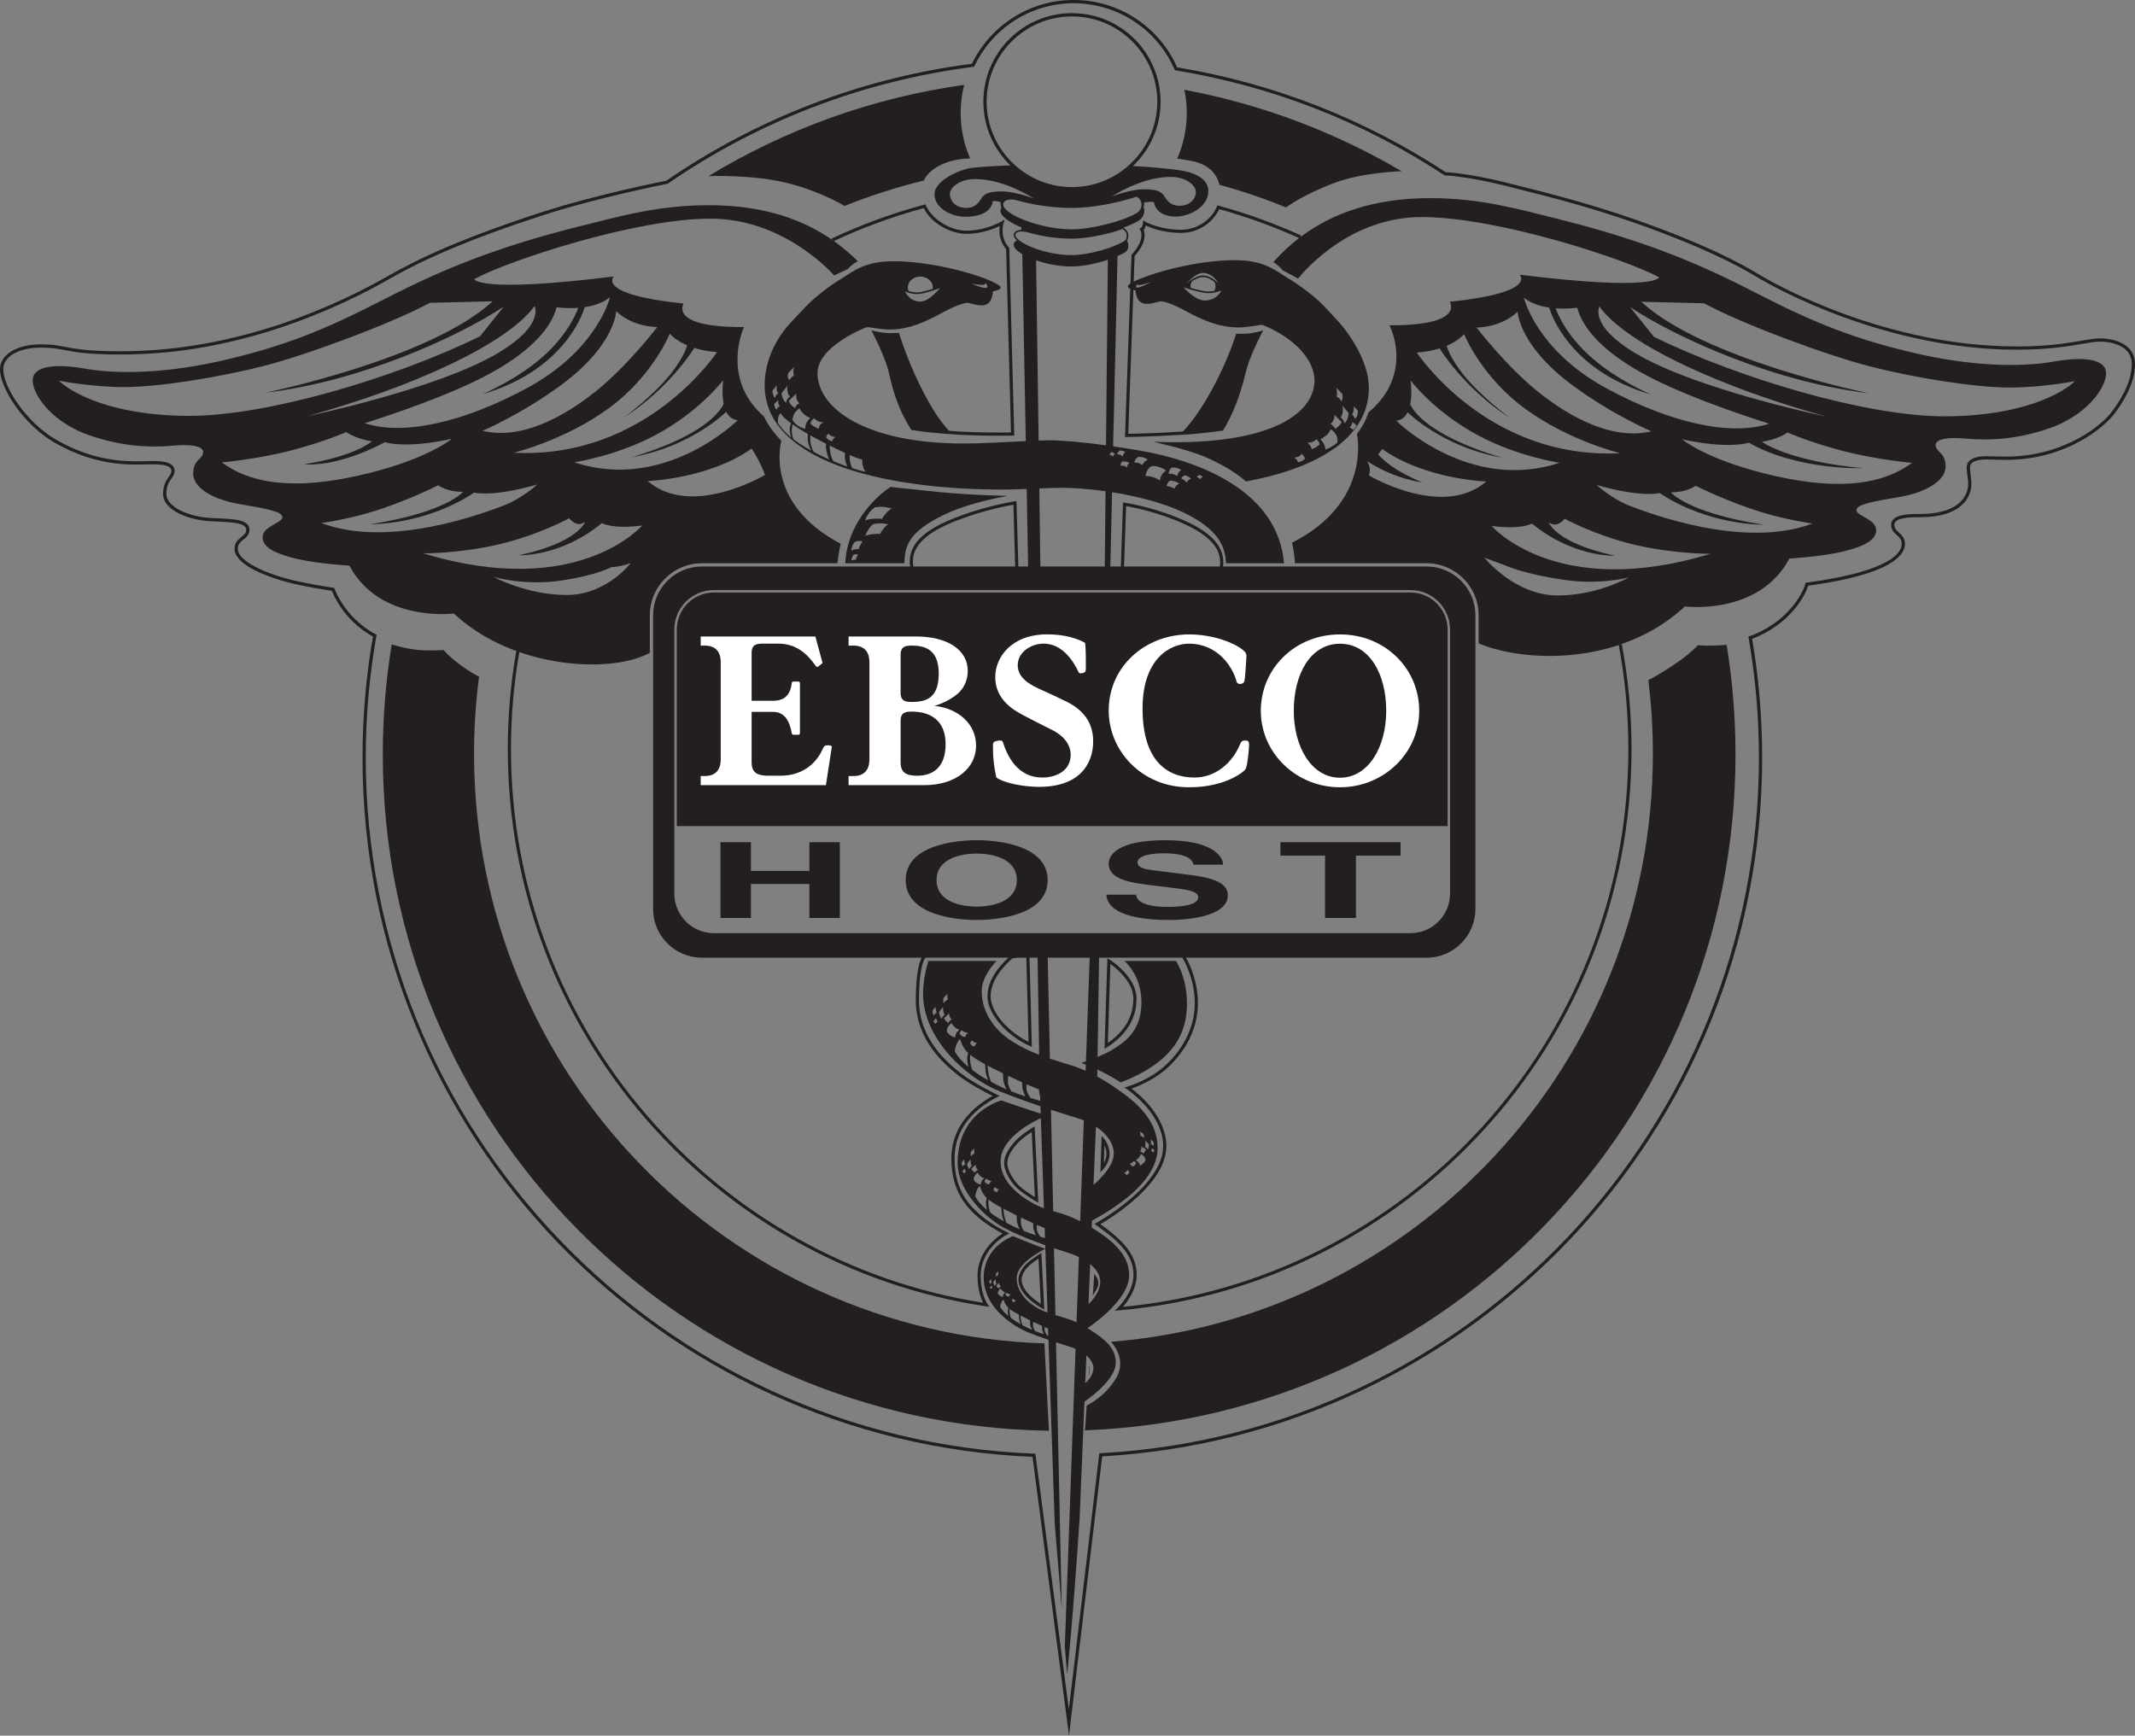 <?xml version="1.0" encoding="UTF-8"?>
<svg xmlns="http://www.w3.org/2000/svg" xmlns:xlink="http://www.w3.org/1999/xlink" width="504pt" height="409.77pt" viewBox="0 0 504 409.77" version="1.1">
<rect x="0" y="0" width="504" height="409.77" fill="#808080" stroke="none"/>
<defs>
<clipPath id="clip1">
  <path d="M 0 0 L 504 0 L 504 409.77 L 0 409.77 Z M 0 0 "/>
</clipPath>
</defs>
<g id="surface1">
<path style=" stroke:none;fill-rule:nonzero;fill:rgb(13.699%,12.199%,12.5%);fill-opacity:1;" d="M 280.723 206.535 L 272.223 205.465 C 270.766 205.289 268.531 204.992 268.531 203.594 C 268.531 201.977 271.832 201.453 274.602 201.453 C 280.965 201.453 281.551 203.348 281.742 204.145 L 288.738 204.145 C 288.691 201.949 285.824 198.363 275.137 198.363 C 263.82 198.363 261.73 201.875 261.73 203.867 C 261.73 207.805 267.172 208.453 272.805 209.125 L 276.547 209.574 C 280.238 210.023 282.859 210.398 282.859 211.789 C 282.859 213.684 279.023 214.109 275.574 214.109 C 269.211 214.109 268.238 212.215 268.191 211.219 L 261.195 211.219 C 261.195 213.438 263.383 217.199 276.109 217.199 C 279.168 217.199 289.855 216.723 289.855 211.344 C 289.855 208.129 285.484 207.133 280.723 206.535 "/>
<path style=" stroke:none;fill-rule:nonzero;fill:rgb(13.699%,12.199%,12.5%);fill-opacity:1;" d="M 302.258 202 L 312.801 202 L 312.801 216.723 L 320.086 216.723 L 320.086 202 L 330.629 202 L 330.629 198.836 L 302.258 198.836 L 302.258 202 "/>
<path style=" stroke:none;fill-rule:nonzero;fill:rgb(13.699%,12.199%,12.5%);fill-opacity:1;" d="M 191.066 205.613 L 177.27 205.613 L 177.27 198.836 L 170.082 198.836 L 170.082 216.723 L 177.27 216.723 L 177.27 208.703 L 191.066 208.703 L 191.066 216.723 L 198.258 216.723 L 198.258 198.836 L 191.066 198.836 L 191.066 205.613 "/>
<path style=" stroke:none;fill-rule:nonzero;fill:rgb(13.699%,12.199%,12.5%);fill-opacity:1;" d="M 230.562 214.035 C 226.629 214.035 221.09 212.789 221.09 207.781 C 221.09 202.773 226.629 201.527 230.562 201.527 C 234.496 201.527 240.035 202.773 240.035 207.781 C 240.035 212.789 234.496 214.035 230.562 214.035 Z M 230.562 198.363 C 225.949 198.363 213.805 199.387 213.805 207.781 C 213.805 216.176 225.949 217.199 230.562 217.199 C 235.176 217.199 247.32 216.176 247.32 207.781 C 247.32 199.387 235.176 198.363 230.562 198.363 "/>
<path style=" stroke:none;fill-rule:nonzero;fill:rgb(13.699%,12.199%,12.5%);fill-opacity:1;" d="M 459.02 98.289 C 440.77 98.289 410.93 89.496 390.445 79.539 L 384.816 72.512 C 395.695 79.684 418.609 90.164 441.078 92.828 C 441.078 92.828 402.27 84.922 387.438 71.246 L 402.27 71.602 C 411.062 76.398 430.91 83.77 441.168 86.434 C 451.426 89.098 466.035 91.496 474.383 91.496 C 482.199 91.496 489.836 89.984 489.836 89.984 C 486.906 92.828 477.27 98.289 459.02 98.289 Z M 416.746 111.832 C 402.445 108.281 397.074 103.707 397.074 103.707 C 408.266 106.148 412.836 104.508 412.836 104.508 C 424.426 111.102 439.703 110.523 439.703 110.523 C 421.984 108.879 415.902 104.285 415.902 104.285 C 419.676 103.797 421.984 102.117 421.984 102.117 C 421.984 102.117 427.535 104.551 435.352 106.547 C 443.168 108.547 451.359 109.277 451.359 109.277 C 443.102 115.406 431.043 115.387 416.746 111.832 Z M 384.863 119.469 C 380.512 117.828 376.914 114.496 376.914 114.496 C 387.57 117.562 391.789 116.406 391.789 116.406 C 403.469 124.133 416.258 123.867 416.258 123.867 C 398.34 121.07 394.441 116.238 394.441 116.238 C 398.473 116.207 400.27 114.676 400.27 114.676 C 400.27 114.676 407.93 118.57 416.324 121.07 C 422.32 122.855 427.848 123.602 427.848 123.602 C 411.66 129.727 389.215 121.113 384.863 119.469 Z M 352.137 124.176 C 359.285 125.109 361.637 123.602 361.637 123.602 C 371.43 131.66 381.223 131.191 381.223 131.191 C 367.168 128.195 365.602 123.301 365.602 123.301 C 367.602 124.867 369.363 122.469 369.363 122.469 C 369.363 122.469 376.559 126.398 385.816 128.598 C 395.074 130.793 403.777 130.75 403.777 130.75 C 367.277 141.852 352.137 124.176 352.137 124.176 Z M 367.719 140.586 C 357.551 140.586 350.402 131.66 350.402 131.66 C 353.156 132.637 356.645 133.992 356.645 133.992 C 356.645 133.992 360.637 135.633 369.23 136.898 C 377.824 138.164 384.484 136.32 384.484 136.32 C 384.484 136.32 377.113 140.586 367.719 140.586 Z M 323.141 112.23 C 323.477 111.312 323.559 110.145 322.672 108.812 C 322.672 108.812 328.246 112.789 335.793 113.898 C 335.793 113.898 328.668 111.188 325.348 107.281 L 326.293 106.016 C 336.504 113.211 350.848 113.676 350.848 113.676 C 340.523 122.602 323.141 112.23 323.141 112.23 Z M 332.293 97.332 C 332.293 97.332 340.5 105.57 354.668 108.059 C 354.668 108.059 345.484 105.582 338.957 101.387 C 333.867 98.113 332.906 95.461 332.906 95.461 C 333.441 92.832 332.996 89.828 332.996 89.828 C 332.996 89.828 338.547 97.27 349.07 102.863 C 358.402 107.824 368.164 109.258 368.164 109.258 C 346.672 116.363 329.602 99.32 329.602 99.32 C 330.914 99.191 331.758 98.402 332.293 97.332 Z M 339.848 82.258 C 339.848 82.258 345.477 91.629 356.574 98.777 C 356.574 98.777 348.617 92.961 344.496 87.188 C 341.844 83.469 341.523 81.641 341.523 81.641 C 344.473 80.383 345.617 78.871 345.617 78.871 C 345.617 78.871 349.648 88.965 360.105 96.559 C 370.562 104.152 382.465 106.992 382.465 106.992 C 351.113 108.59 334.461 83.234 334.461 83.234 C 336.605 83.082 338.387 82.715 339.848 82.258 Z M 358.262 73.555 C 358.262 73.555 358.484 81.504 371.031 90.828 C 380.504 97.871 389.812 101.82 389.812 101.82 C 380.754 104.02 370.762 98.621 363.172 92.562 C 355.578 86.5 348.582 77.34 348.582 77.34 C 355.176 77.074 358.262 73.555 358.262 73.555 Z M 365.715 72.625 C 365.715 72.625 369.496 87.23 389.812 93.16 C 389.812 93.16 380.988 89.473 374.695 83.504 C 368.867 77.973 367.25 72.793 367.25 72.793 C 370.055 73 372.328 72.645 372.328 72.645 C 373.648 77.598 378.559 83.414 389.57 89.098 C 400.582 94.781 417.633 100.02 417.633 100.02 C 408.574 103.039 394.211 99.844 379.133 91.629 C 362.637 82.641 359.738 70.281 359.738 70.281 C 361.43 71.645 363.629 72.316 365.715 72.625 Z M 377.559 72.379 C 384.219 81.504 406.797 91.629 431.176 98.355 C 431.176 98.355 400.336 91.961 386.016 83.367 C 375.094 76.816 377.559 72.379 377.559 72.379 Z M 168.52 220.305 C 163.363 220.305 159.188 216.125 159.188 210.973 L 159.188 148.641 C 159.188 143.488 163.363 139.309 168.52 139.309 L 332.973 139.309 C 338.129 139.309 342.305 143.488 342.305 148.641 L 342.305 210.973 C 342.305 216.125 338.129 220.305 332.973 220.305 Z M 262.926 272.391 C 262.926 275.789 258.137 279.75 258.137 279.75 L 258.711 265.988 C 261.426 267.758 262.926 270.066 262.926 272.391 Z M 266.129 276.254 C 266.129 276.254 266.348 276.34 266.457 276.457 C 266.531 276.535 266.582 276.711 266.582 276.711 C 266.508 277.234 265.887 277.449 265.887 277.449 C 265.773 277.039 265.336 276.895 265.336 276.895 C 266.008 276.668 266.129 276.254 266.129 276.254 Z M 267.316 274.445 C 267.539 274.289 267.637 274.102 267.637 274.102 C 268.055 274.223 268.188 274.602 268.188 274.602 C 267.902 275.426 267.211 275.395 267.211 275.395 C 267.129 274.938 266.621 274.82 266.621 274.82 C 266.621 274.82 267.094 274.605 267.316 274.445 Z M 269.324 272.449 C 269.324 272.449 269.902 272.805 270.148 273.125 C 270.391 273.449 270.43 273.871 270.43 273.871 C 269.992 274.879 269.109 275.172 269.109 275.172 C 268.957 274.27 268.09 273.914 268.09 273.914 C 269 273.488 269.324 272.449 269.324 272.449 Z M 269.883 267.66 C 270.148 268.047 270.086 268.668 270.086 268.668 C 269.781 268.27 269.168 268.121 269.168 268.121 C 269.32 267.711 269.062 267.055 269.062 267.055 Z M 270.312 269.285 L 271.145 270.027 C 271.395 270.527 270.961 271.375 270.961 271.375 C 270.676 270.859 270.277 270.781 270.277 270.781 C 270.523 270.34 270.312 269.285 270.312 269.285 Z M 271.668 269.035 L 272.309 269.586 C 272.5 269.957 272.266 270.574 272.266 270.574 C 272.047 270.191 271.637 270.152 271.637 270.152 C 271.766 269.789 271.668 269.035 271.668 269.035 Z M 272.188 272.094 C 272.043 271.793 271.742 271.777 271.742 271.777 C 271.922 271.547 271.934 271.066 271.934 271.066 L 272.465 271.48 C 272.586 271.766 272.188 272.094 272.188 272.094 Z M 269.43 270.641 L 270.484 271.352 C 270.41 271.902 269.848 272.355 269.848 272.355 C 269.66 271.906 269.113 271.871 269.113 271.871 C 269.578 271.371 269.43 270.641 269.43 270.641 Z M 259.727 302.598 C 259.727 305.426 256.969 307.895 256.965 307.895 L 257.359 298.441 C 259.164 299.922 259.727 301.453 259.727 302.598 Z M 256.355 250.57 C 255.672 250.805 255.23 250.945 255.23 250.945 C 255.602 251.074 255.965 251.207 256.324 251.348 L 256.273 252.801 C 255.094 252.277 253.859 251.809 252.566 251.41 C 250.852 250.883 249.305 250.414 247.844 249.93 L 247.328 226.102 L 257.234 226.102 Z M 258.113 322.914 C 258.113 325.043 256.191 326.543 256.191 326.543 L 256.141 327.738 L 256.461 320.004 C 257.586 321 258.113 322.082 258.113 322.914 Z M 254.992 288.32 C 252.23 286.93 250.23 286.383 248.617 285.945 L 248.102 262.004 C 250.215 262.695 252.27 263.34 254.199 263.934 C 254.773 264.109 255.324 264.305 255.852 264.516 Z M 254.133 312.164 C 252.551 311.457 251.148 311.086 249.148 310.477 L 248.809 294.68 C 249.723 294.984 250.672 295.289 251.668 295.605 C 252.824 295.969 253.824 296.363 254.688 296.781 Z M 247.16 315.234 C 247.16 315.234 246.762 314.699 246.633 314.23 C 246.527 313.859 246.617 313.305 246.617 313.305 C 246.918 313.438 247.184 313.547 247.41 313.645 L 247.469 315.328 C 247.371 315.297 247.27 315.266 247.16 315.234 Z M 244.344 314.25 C 244.344 314.25 243.945 313.629 243.883 313.129 C 243.824 312.629 243.926 312.082 243.926 312.082 C 244.699 312.449 245.387 312.762 245.973 313.023 C 245.973 313.023 245.949 313.547 246.012 313.902 C 246.074 314.258 246.398 314.988 246.398 314.988 C 245.758 314.777 245.051 314.527 244.344 314.25 Z M 242.609 313.496 C 242.195 313.293 241.777 313.082 241.371 312.863 C 241.371 312.863 241.094 312.156 241.008 311.629 C 240.918 311.105 240.914 310.59 240.914 310.59 C 241.523 310.91 242.262 311.281 243.168 311.719 C 243.168 311.719 243.133 312.34 243.223 312.84 C 243.309 313.34 243.656 313.969 243.656 313.969 C 243.301 313.816 242.949 313.66 242.609 313.496 Z M 238.641 311.168 C 238.641 311.168 238.41 310.609 238.352 310.02 C 238.297 309.426 238.371 309.039 238.371 309.039 C 238.809 309.387 239.434 309.797 240.543 310.391 C 240.543 310.391 240.547 310.898 240.605 311.426 C 240.664 311.949 240.949 312.637 240.949 312.637 C 240.094 312.16 239.367 311.711 238.641 311.168 Z M 237.363 305.652 C 237.363 305.652 237.414 305.348 237.711 305.199 C 237.711 305.199 237.812 305.328 238 305.418 C 238.188 305.504 238.574 305.605 238.574 305.605 C 238.574 305.605 238.207 305.762 238.207 306.113 C 238.207 306.113 237.691 306.23 237.363 305.652 Z M 236.094 308.512 C 236.094 308.512 236.164 308.023 236.34 307.594 C 236.516 307.164 236.898 306.797 236.898 306.797 C 236.898 306.797 237.188 307.992 238.07 308.785 C 238.07 308.785 237.914 309.234 237.91 309.57 C 237.898 310.062 238.074 310.73 238.074 310.73 C 237.227 310.039 236.531 309.293 236.094 308.512 Z M 235.574 305.406 C 235.574 305.406 235.547 305.082 235.684 304.809 C 235.824 304.535 236.211 304.191 236.211 304.191 C 236.211 304.191 236.598 304.926 237.344 305.121 C 237.344 305.121 236.738 305.504 236.746 306.203 C 236.746 306.203 236.043 306.105 235.574 305.406 Z M 235.188 303.523 L 235.883 302.848 C 235.883 302.848 235.875 303.414 236.289 303.73 C 236.289 303.73 235.883 303.828 235.805 304.191 C 235.805 304.191 235.316 303.926 235.188 303.523 Z M 234.832 303.605 C 234.832 303.605 234.391 303.027 234.508 302.617 L 235.031 301.949 C 235.031 301.949 235.02 302.766 235.266 303.066 C 235.266 303.066 234.973 303.18 234.832 303.605 Z M 234.008 304.309 C 234.008 304.309 233.664 304.117 233.715 303.887 L 234.059 303.504 C 234.059 303.504 234.133 303.863 234.297 304.012 C 234.297 304.012 234.074 304.066 234.008 304.309 Z M 233.57 302.445 L 233.977 301.941 C 233.977 301.941 234.008 302.523 234.156 302.777 C 234.156 302.777 233.852 302.863 233.738 303.18 C 233.738 303.18 233.477 302.746 233.57 302.445 Z M 235.133 300.672 L 235.664 300.109 C 235.664 300.109 235.562 300.637 235.734 300.922 C 235.734 300.922 235.289 301.117 235.117 301.457 C 235.117 301.457 234.988 300.996 235.133 300.672 Z M 238.922 306.812 C 238.988 306.707 239.141 306.613 239.141 306.613 C 239.141 306.613 239.289 306.91 239.828 306.988 C 239.828 306.988 239.52 307.152 239.488 307.477 C 239.488 307.477 238.992 307.398 238.863 307.016 C 238.863 307.016 238.879 306.879 238.922 306.812 Z M 245.578 291.969 C 245.578 291.969 245.016 291.199 244.824 290.523 C 244.672 289.988 244.781 289.176 244.781 289.176 C 245.566 289.52 246.176 289.773 246.602 289.945 L 246.68 292.297 C 246.355 292.203 245.984 292.094 245.578 291.969 Z M 241.688 290.613 C 241.688 290.613 241.125 289.719 241.027 288.996 C 240.934 288.27 241.059 287.469 241.059 287.469 C 242.129 287.98 243.078 288.418 243.891 288.781 C 243.891 288.781 243.871 289.547 243.965 290.062 C 244.062 290.578 244.527 291.633 244.527 291.633 C 243.641 291.344 242.668 291 241.688 290.613 Z M 239.293 289.566 C 238.715 289.285 238.141 288.988 237.574 288.684 C 237.574 288.684 237.176 287.656 237.043 286.895 C 236.91 286.129 236.891 285.383 236.891 285.383 C 237.734 285.832 238.758 286.348 240.008 286.961 C 240.008 286.961 239.98 287.867 240.113 288.594 C 240.246 289.32 240.738 290.227 240.738 290.227 C 240.246 290.016 239.762 289.797 239.293 289.566 Z M 233.785 286.285 C 233.785 286.285 233.457 285.48 233.359 284.621 C 233.266 283.762 233.359 283.195 233.359 283.195 C 233.969 283.691 234.84 284.266 236.371 285.102 C 236.371 285.102 236.395 285.844 236.488 286.605 C 236.586 287.371 236.988 288.359 236.988 288.359 C 235.801 287.688 234.797 287.059 233.785 286.285 Z M 230.223 282.492 C 230.223 282.492 230.309 281.773 230.539 281.145 C 230.766 280.516 231.281 279.969 231.281 279.969 C 231.281 279.969 231.711 281.703 232.941 282.836 C 232.941 282.836 232.742 283.492 232.742 283.98 C 232.742 284.695 233 285.668 233 285.668 C 231.812 284.68 230.844 283.617 230.223 282.492 Z M 230.027 277.73 C 230.223 277.344 230.77 276.859 230.77 276.859 C 230.77 276.859 231.32 277.895 232.371 278.172 C 232.371 278.172 231.516 278.711 231.527 279.691 C 231.527 279.691 230.531 279.551 229.875 278.57 C 229.875 278.57 229.832 278.117 230.027 277.73 Z M 229.324 275.922 L 230.309 274.969 C 230.309 274.969 230.293 275.77 230.883 276.211 C 230.883 276.211 230.309 276.348 230.195 276.859 C 230.195 276.859 229.508 276.488 229.324 275.922 Z M 228.82 276.035 C 228.82 276.035 228.199 275.223 228.363 274.648 L 229.105 273.707 C 229.105 273.707 229.09 274.859 229.434 275.281 C 229.434 275.281 229.023 275.438 228.82 276.035 Z M 227.656 277.023 C 227.656 277.023 227.172 276.758 227.242 276.434 L 227.727 275.895 C 227.727 275.895 227.832 276.398 228.066 276.609 C 228.066 276.609 227.754 276.684 227.656 277.023 Z M 227.039 274.402 L 227.613 273.699 C 227.613 273.699 227.66 274.516 227.867 274.871 C 227.867 274.871 227.438 274.992 227.277 275.438 C 227.277 275.438 226.91 274.832 227.039 274.402 Z M 229.246 271.91 L 230 271.117 C 230 271.117 229.855 271.859 230.098 272.262 C 230.098 272.262 229.473 272.535 229.227 273.012 C 229.227 273.012 229.039 272.367 229.246 271.91 Z M 232.891 278.281 C 232.891 278.281 233.031 278.461 233.297 278.586 C 233.562 278.711 234.109 278.848 234.109 278.848 C 234.109 278.848 233.594 279.07 233.594 279.566 C 233.594 279.566 232.863 279.73 232.398 278.914 C 232.398 278.914 232.469 278.488 232.891 278.281 Z M 234.602 280.547 C 234.695 280.402 234.91 280.27 234.91 280.27 C 234.91 280.27 235.121 280.684 235.879 280.793 C 235.879 280.793 235.441 281.027 235.402 281.484 C 235.402 281.484 234.699 281.371 234.52 280.836 C 234.52 280.836 234.539 280.641 234.602 280.547 Z M 245.711 263.973 L 246.438 285.277 C 243.438 284.121 236.215 280.332 236.215 274.191 C 236.215 269.02 242.773 265.355 245.711 263.973 Z M 243.266 259.23 C 243.266 259.23 242.609 258.336 242.387 257.547 C 242.211 256.926 242.336 255.984 242.336 255.984 C 244.242 256.816 245.273 257.203 245.273 257.203 C 245.273 257.203 245.242 257.918 245.531 258.785 L 245.57 259.902 C 245.051 259.758 244.242 259.531 243.266 259.23 Z M 238.738 257.656 C 238.738 257.656 238.078 256.617 237.969 255.773 C 237.855 254.93 238.004 253.996 238.004 253.996 C 239.25 254.594 240.355 255.102 241.301 255.527 C 241.301 255.527 241.277 256.414 241.387 257.016 C 241.5 257.617 242.039 258.84 242.039 258.84 C 241.012 258.504 239.875 258.105 238.738 257.656 Z M 235.949 256.438 C 235.277 256.109 234.605 255.766 233.945 255.41 C 233.945 255.41 233.484 254.219 233.328 253.332 C 233.172 252.441 233.152 251.574 233.152 251.574 C 234.133 252.094 235.324 252.699 236.781 253.406 C 236.781 253.406 236.746 254.461 236.902 255.305 C 237.059 256.148 237.629 257.203 237.629 257.203 C 237.059 256.961 236.492 256.703 235.949 256.438 Z M 229.535 252.625 C 229.535 252.625 229.152 251.688 229.043 250.688 C 228.934 249.688 229.039 249.031 229.039 249.031 C 229.75 249.605 230.762 250.277 232.547 251.246 C 232.547 251.246 232.574 252.109 232.684 252.996 C 232.797 253.887 233.266 255.035 233.266 255.035 C 231.887 254.254 230.715 253.523 229.535 252.625 Z M 225.391 248.211 C 225.391 248.211 225.488 247.379 225.758 246.648 C 226.023 245.914 226.621 245.281 226.621 245.281 C 226.621 245.281 227.121 247.297 228.555 248.613 C 228.555 248.613 228.32 249.379 228.32 249.945 C 228.32 250.777 228.621 251.906 228.621 251.906 C 227.242 250.758 226.113 249.523 225.391 248.211 Z M 223.523 243.582 C 223.523 243.582 223.477 243.035 223.707 242.566 C 223.941 242.102 224.59 241.52 224.59 241.52 C 224.59 241.52 225.242 242.766 226.488 243.102 C 226.488 243.102 225.473 243.75 225.488 244.934 C 225.488 244.934 224.309 244.766 223.523 243.582 Z M 222.875 240.387 L 224.043 239.238 C 224.043 239.238 224.023 240.203 224.723 240.734 C 224.723 240.734 224.043 240.902 223.906 241.52 C 223.906 241.52 223.094 241.07 222.875 240.387 Z M 222.277 240.527 C 222.277 240.527 221.535 239.543 221.734 238.852 L 222.613 237.715 C 222.613 237.715 222.594 239.105 223.004 239.613 C 223.004 239.613 222.516 239.805 222.277 240.527 Z M 220.895 241.719 C 220.895 241.719 220.32 241.395 220.402 241.004 L 220.977 240.352 C 220.977 240.352 221.105 240.961 221.383 241.215 C 221.383 241.215 221.008 241.305 220.895 241.719 Z M 220.16 238.555 L 220.844 237.707 C 220.844 237.707 220.898 238.688 221.145 239.121 C 221.145 239.121 220.633 239.266 220.445 239.805 C 220.445 239.805 220.008 239.07 220.16 238.555 Z M 222.781 235.547 L 223.676 234.59 C 223.676 234.59 223.504 235.484 223.793 235.973 C 223.793 235.973 223.047 236.301 222.758 236.879 C 222.758 236.879 222.539 236.102 222.781 235.547 Z M 227.105 243.234 C 227.105 243.234 227.273 243.449 227.59 243.602 C 227.906 243.75 228.555 243.914 228.555 243.914 C 228.555 243.914 227.938 244.184 227.938 244.781 C 227.938 244.781 227.07 244.98 226.523 244 C 226.523 244 226.605 243.484 227.105 243.234 Z M 229.137 245.965 C 229.25 245.789 229.504 245.633 229.504 245.633 C 229.504 245.633 229.754 246.133 230.652 246.266 C 230.652 246.266 230.137 246.547 230.086 247.098 C 230.086 247.098 229.254 246.965 229.035 246.312 C 229.035 246.312 229.062 246.082 229.137 245.965 Z M 236.621 241.234 C 234.895 239.238 233.852 237.07 233.855 235.258 C 233.844 231.586 236.574 228.391 239.016 226.242 L 240.102 226.102 L 242.285 226.102 L 242.809 245.984 C 240.406 244.801 238.223 243.09 236.621 241.234 Z M 219.348 126.23 C 221.656 124.555 224.719 123.281 227.613 122.242 C 230.746 121.117 233.762 120.328 235.988 119.82 C 237.508 119.477 238.656 119.266 239.234 119.164 L 239.648 133.746 L 215.609 133.746 C 215.543 133.34 215.508 132.941 215.508 132.562 C 215.508 129.949 217.035 127.914 219.348 126.23 Z M 260.98 115.98 L 260.801 133.746 L 245.594 133.746 L 245.34 115.32 C 247.617 115.234 249.672 115.164 250.668 115.164 C 253.379 115.164 257.027 115.422 260.98 115.98 Z M 247.914 103.949 C 247.137 103.949 246.211 103.973 245.184 104.012 L 244.59 61.461 C 247.066 62.316 250.078 62.914 252.891 62.914 C 255.648 62.914 258.887 62.207 261.527 61.328 L 261.09 105.133 C 255.695 104.406 250.648 103.949 247.914 103.949 Z M 240.32 56.492 C 239.875 56.078 239.652 55.691 239.691 55.398 C 239.754 54.934 240.328 54.645 241.188 54.645 C 241.641 54.645 242.148 54.723 242.691 54.879 C 245.016 55.547 248.699 56.344 253.055 56.344 C 257.293 56.344 262.543 54.973 265.023 54.059 C 265.367 54.316 265.926 54.84 265.961 55.371 C 265.996 55.977 265.93 56.348 265.727 56.613 C 265.613 56.766 265.453 56.895 265.23 57.027 C 262.926 58.367 257.359 60.223 252.887 60.223 C 247.848 60.223 242.219 58.258 240.32 56.492 Z M 236.898 48.672 C 236.844 48.535 236.812 48.406 236.812 48.293 C 236.812 47.578 237.559 47.098 238.672 47.098 C 239.121 47.098 239.617 47.172 240.145 47.324 C 241.586 47.738 246.77 49.09 253.055 49.09 C 258.465 49.09 264.617 47.664 268.32 46.426 C 268.648 46.617 269.484 47.211 269.484 48.273 C 269.484 48.363 269.477 48.465 269.465 48.574 C 269.375 49.316 268.953 49.934 268.238 50.355 C 265.023 52.27 257.5 54.145 253.055 54.145 C 246.027 54.145 237.863 51.008 236.898 48.672 Z M 232.086 46.289 C 231.441 46.867 230.863 49.09 228.109 49.09 C 225.355 49.09 224.227 47.18 224.227 45.824 C 224.227 44.469 226.207 42.273 230.242 42.273 C 237.148 42.273 244.031 46.867 244.031 46.867 C 244.031 46.867 239.645 45.191 236.547 45.191 C 233.449 45.191 232.73 45.715 232.086 46.289 Z M 232.906 24.023 C 232.906 12.91 241.945 3.875 253.055 3.875 C 264.164 3.875 273.203 12.91 273.203 24.023 C 273.203 30.031 270.555 35.434 266.367 39.129 C 262.812 42.262 258.152 44.168 253.055 44.168 C 247.887 44.168 243.172 42.211 239.602 39.004 C 235.496 35.312 232.906 29.965 232.906 24.023 Z M 276.289 41.766 C 280.324 41.766 282.309 43.965 282.309 45.32 C 282.309 46.672 281.176 48.582 278.422 48.582 C 275.668 48.582 275.094 46.363 274.449 45.785 C 273.805 45.207 273.082 44.688 269.984 44.688 C 266.887 44.688 262.504 46.363 262.504 46.363 C 262.504 46.363 269.387 41.766 276.289 41.766 Z M 263.172 107.188 C 263.172 107.188 262.789 107.402 262.824 107.82 C 262.824 107.82 262.781 107.781 262.715 107.73 C 262.562 107.609 262.25 107.402 261.859 107.32 L 262.324 106.754 C 262.324 106.754 262.52 106.762 262.734 106.848 C 262.895 106.91 263.062 107.012 263.172 107.188 Z M 264.305 106.355 C 264.305 106.355 264.922 106.289 265.621 106.688 C 265.621 106.688 265.156 107.086 265.055 107.77 C 265.055 107.77 264.508 107.238 263.625 107.219 Z M 266.02 110.434 C 266.02 110.434 265.789 110.168 265.473 110.035 C 265.156 109.902 264.574 109.969 264.574 109.969 C 264.574 109.969 264.422 109.434 264.891 108.984 C 264.891 108.984 265.789 108.77 266.672 109.336 C 266.672 109.336 266.09 109.484 266.02 110.434 Z M 268.688 107.887 C 268.688 107.887 269.902 107.688 270.918 108.535 C 270.918 108.535 269.969 108.969 269.668 109.801 C 269.668 109.801 269.184 109.469 268.801 109.316 C 268.418 109.168 267.785 109.219 267.785 109.219 C 267.785 109.219 267.805 108.402 268.688 107.887 Z M 272 110.035 C 272 110.035 273.266 109.816 275.312 111.066 C 275.312 111.066 274.062 111.699 273.781 113.43 C 273.781 113.43 273.281 113.016 272.332 112.699 C 271.383 112.383 270.418 112.367 270.418 112.367 C 270.418 112.367 270.668 110.418 272 110.035 Z M 276.246 113.449 C 276.246 113.449 277.359 113.465 278.395 114.164 C 278.395 114.164 277.66 114.43 277.227 115.363 C 277.227 115.363 276.844 115.129 276.312 114.945 C 275.781 114.766 275.379 114.746 275.379 114.746 C 275.379 114.746 275.578 113.812 276.246 113.449 Z M 276.613 110.418 C 276.613 110.418 277.562 110.117 278.895 111 C 278.895 111 278.043 111.281 277.945 112.383 C 277.945 112.383 277.527 112.117 276.977 111.949 C 276.43 111.781 275.879 111.867 275.879 111.867 C 275.879 111.867 275.828 110.969 276.613 110.418 Z M 279.742 112.215 C 279.742 112.215 280.574 112.434 281.191 113.031 C 281.191 113.031 280.359 113.246 280.141 113.949 C 280.141 113.949 279.941 113.633 279.645 113.398 C 279.344 113.164 278.844 112.965 278.844 112.965 C 278.844 112.965 279.078 112.383 279.742 112.215 Z M 283.023 112.148 C 283.023 112.148 283.523 112.133 283.922 112.582 C 283.922 112.582 283.422 112.832 283.305 113.215 C 283.305 113.215 283.074 112.781 282.488 112.566 Z M 265.832 119.492 C 266.395 119.586 267.516 119.789 269.016 120.145 C 271.223 120.664 274.242 121.512 277.484 122.812 C 280.449 124.004 283.113 125.367 285.012 126.992 C 286.91 128.625 288.035 130.477 288.035 132.723 C 288.035 133.055 288.008 133.395 287.957 133.746 L 265.344 133.746 Z M 116.52 136.211 C 116.52 136.211 123.781 138.344 132.371 137.078 C 140.965 135.812 144.363 133.879 144.363 133.879 C 144.363 133.879 146.137 133.926 148.891 132.949 C 148.891 132.949 143.164 140.473 133.77 140.473 C 124.379 140.473 116.52 136.211 116.52 136.211 Z M 99.957 130.641 C 99.957 130.641 108.66 130.684 117.918 128.484 C 127.176 126.285 134.371 122.355 134.371 122.355 C 134.371 122.355 136.137 124.754 138.133 123.188 C 138.133 123.188 136.57 128.086 122.516 131.082 C 122.516 131.082 132.305 131.551 142.098 123.488 C 142.098 123.488 144.449 125 151.602 124.066 C 151.602 124.066 136.457 141.738 99.957 130.641 Z M 75.891 123.488 C 75.891 123.488 81.414 122.742 87.41 120.957 C 95.805 118.461 103.465 114.562 103.465 114.562 C 103.465 114.562 105.262 116.098 109.293 116.129 C 109.293 116.129 105.395 120.957 87.477 123.754 C 87.477 123.754 100.27 124.023 111.945 116.297 C 111.945 116.297 116.164 117.449 126.82 114.387 C 126.82 114.387 123.227 117.715 118.875 119.359 C 114.52 121.004 92.074 129.617 75.891 123.488 Z M 52.375 109.168 C 52.375 109.168 60.57 108.438 68.383 106.438 C 76.199 104.438 81.75 102.008 81.75 102.008 C 81.75 102.008 84.059 103.684 87.836 104.172 C 87.836 104.172 84.016 107.68 71.848 109.59 C 71.848 109.59 78.91 110.656 90.898 104.395 C 90.898 104.395 95.473 106.039 106.66 103.598 C 106.66 103.598 101.289 108.168 86.988 111.723 C 72.691 115.273 60.637 115.297 52.375 109.168 Z M 44.715 98.18 C 26.465 98.18 16.832 92.715 13.898 89.875 C 13.898 89.875 21.535 91.383 29.352 91.383 C 37.699 91.383 52.309 88.984 62.566 86.32 C 72.824 83.656 92.676 76.285 101.465 71.492 L 116.297 71.137 C 101.465 84.812 62.656 92.715 62.656 92.715 C 85.125 90.051 108.039 79.57 118.918 72.402 L 113.289 79.43 C 92.809 89.387 62.969 98.18 44.715 98.18 Z M 126.18 72.27 C 126.18 72.27 128.641 76.703 117.719 83.258 C 103.398 91.852 72.559 98.246 72.559 98.246 C 96.938 91.52 119.516 81.395 126.18 72.27 Z M 131.406 72.535 C 131.406 72.535 133.68 72.891 136.488 72.684 C 136.488 72.684 134.871 77.863 129.043 83.391 C 122.75 89.359 113.922 93.051 113.922 93.051 C 134.238 87.121 138.02 72.516 138.02 72.516 C 140.105 72.207 142.305 71.535 143.996 70.168 C 143.996 70.168 141.098 82.527 124.602 91.52 C 109.527 99.73 95.16 102.93 86.102 99.91 C 86.102 99.91 103.152 94.672 114.164 88.984 C 125.18 83.301 130.086 77.484 131.406 72.535 Z M 145.473 73.445 C 145.473 73.445 148.559 76.965 155.152 77.23 C 155.152 77.23 148.16 86.391 140.566 92.449 C 132.973 98.512 122.98 103.906 113.922 101.707 C 113.922 101.707 123.234 97.758 132.707 90.719 C 145.25 81.395 145.473 73.445 145.473 73.445 Z M 162.211 81.527 C 162.211 81.527 161.891 83.355 159.238 87.078 C 155.117 92.852 147.16 98.664 147.16 98.664 C 158.262 91.52 163.891 82.145 163.891 82.145 C 165.352 82.605 167.133 82.969 169.273 83.125 C 169.273 83.125 152.621 108.48 121.27 106.883 C 121.27 106.883 133.172 104.039 143.629 96.445 C 154.086 88.852 158.117 78.762 158.117 78.762 C 158.117 78.762 159.266 80.27 162.211 81.527 Z M 170.828 95.352 C 170.828 95.352 169.867 98.004 164.777 101.273 C 158.25 105.473 149.07 107.945 149.07 107.945 C 163.234 105.461 171.441 97.219 171.441 97.219 C 171.977 98.293 172.824 99.082 174.137 99.211 C 174.137 99.211 157.062 116.25 135.57 109.145 C 135.57 109.145 145.332 107.715 154.664 102.754 C 165.188 97.156 170.738 89.719 170.738 89.719 C 170.738 89.719 170.297 92.719 170.828 95.352 Z M 180.598 112.121 C 180.598 112.121 163.211 122.488 152.887 113.562 C 152.887 113.562 167.23 113.098 177.445 105.906 C 177.445 105.906 179.355 108.746 180.598 112.121 Z M 201.172 110.52 C 201.172 110.52 200.734 109.723 200.625 108.703 C 200.512 107.68 200.629 107.449 200.629 107.449 C 203.09 108.516 203.555 108.48 203.555 108.48 C 203.555 108.48 203.375 110.066 204.309 111.398 C 204.309 111.398 203.086 111.129 201.172 110.52 Z M 196.738 108.902 C 196.738 108.902 196.184 107.926 196.027 106.949 C 195.871 105.973 195.844 105.18 195.844 105.18 C 197.328 105.926 198.535 106.504 199.512 106.949 C 199.512 106.949 199.359 107.66 199.492 108.48 C 199.625 109.301 200.047 110.148 200.047 110.148 C 199.051 109.809 197.934 109.395 196.738 108.902 Z M 193.473 107.414 C 192.988 107.172 192.527 106.934 192.086 106.699 C 192.086 106.699 191.52 105.684 191.363 104.773 C 191.211 103.863 191.27 102.785 191.27 102.785 C 191.977 103.18 192.754 103.598 193.605 104.039 C 194.102 104.297 194.574 104.539 195.023 104.766 C 195.023 104.766 194.871 105.414 195.117 106.57 C 195.359 107.727 195.75 108.48 195.75 108.48 C 195.012 108.156 194.246 107.801 193.473 107.414 Z M 187.316 103.719 C 187.316 103.719 186.902 102.641 186.902 101.887 C 186.902 101.133 187.105 100.199 187.105 100.199 C 188 100.836 189.176 101.59 190.719 102.473 C 190.719 102.473 190.609 103.461 190.766 104.371 C 190.922 105.281 191.492 106.379 191.492 106.379 C 189.781 105.441 188.422 104.566 187.316 103.719 Z M 186.27 94.566 L 187.988 92.922 C 187.988 92.922 187.703 94.539 188.773 95.215 C 188.773 95.215 187.922 95.414 187.691 96.332 C 187.691 96.332 186.309 95.582 186.27 94.566 Z M 183.66 99.91 C 183.66 99.91 183.426 98.41 184.262 97.512 C 184.262 97.512 184.488 98.277 186.742 99.938 C 186.742 99.938 186.414 100.711 186.414 101.398 C 186.414 102.086 186.746 103.27 186.746 103.27 C 185.383 102.145 184.434 101.055 183.66 99.91 Z M 182.762 95.387 L 183.789 94.422 C 183.789 94.422 183.469 95.414 184.109 95.879 C 184.109 95.879 183.469 96.133 183.328 96.766 C 183.328 96.766 182.738 96.184 182.762 95.387 Z M 183.414 90.93 C 183.414 90.93 183.09 92.238 183.742 92.848 C 183.742 92.848 183.086 93.188 182.945 94.02 C 182.945 94.02 182.34 93.25 182.363 92.199 Z M 185.91 91.051 C 185.91 91.051 185.559 92.832 186.492 93.617 C 186.492 93.617 185.742 94.047 185.543 95.113 C 185.543 95.113 184.492 94.133 184.527 92.781 Z M 186.059 88.098 L 187.523 86.59 C 187.523 86.59 187.059 87.652 187.414 88.652 C 187.414 88.652 186.793 89.008 186.348 89.719 C 186.348 89.719 185.77 89.406 186.059 88.098 Z M 191.32 98.711 C 191.32 98.711 189.938 99.66 190.137 101.242 C 190.137 101.242 187.957 100.859 187.059 99.078 C 187.059 99.078 187.266 97.945 187.625 97.461 C 188.191 96.695 188.758 96.398 188.758 96.398 C 188.758 96.398 189.258 97.895 191.32 98.711 Z M 192.234 98.727 C 192.234 98.727 192.402 99.012 192.902 99.328 C 193.402 99.645 194.434 99.762 194.434 99.762 C 194.434 99.762 193.301 100.012 193.32 101.227 C 193.32 101.227 191.902 100.758 191.305 99.961 C 191.305 99.961 191.355 99.277 192.234 98.727 Z M 195.582 102.359 C 195.582 102.359 195.844 102.723 196.184 102.891 C 196.648 103.125 197.25 103.207 197.25 103.207 C 197.25 103.207 196.598 103.457 196.465 104.188 C 196.465 104.188 195.566 104.023 195.051 103.324 C 195.051 103.324 195.016 102.824 195.582 102.359 Z M 216.5 69.426 C 218.141 69.426 221.871 68.027 221.871 68.027 C 221.871 68.027 219.383 71.203 217.254 71.203 C 214.566 71.203 213.656 68.781 213.656 68.781 C 213.656 68.781 214.855 69.426 216.5 69.426 Z M 217.254 65.297 C 218.883 65.297 220.207 66.438 220.207 67.848 C 220.207 67.973 220.191 68.09 220.176 68.207 C 218.98 68.59 217.395 69.039 216.496 69.039 C 215.664 69.039 214.953 68.863 214.473 68.703 C 214.363 68.434 214.301 68.148 214.301 67.848 C 214.301 66.438 215.621 65.297 217.254 65.297 Z M 232.602 66.723 C 232.602 66.723 234.949 69.422 229.32 66.938 C 229.32 66.938 233.051 67.805 232.602 66.723 Z M 268.547 67.023 C 268.242 67.832 271.797 66.559 271.797 66.559 C 266.582 69.273 268.547 67.023 268.547 67.023 Z M 285.227 69.207 C 287.02 69.207 288.324 68.578 288.324 68.578 C 288.324 68.578 287.332 70.945 284.406 70.945 C 282.086 70.945 279.375 67.836 279.375 67.836 C 279.375 67.836 283.438 69.207 285.227 69.207 Z M 286.945 67.594 C 286.945 67.984 286.844 68.352 286.66 68.684 C 286.242 68.766 285.758 68.824 285.23 68.824 C 284.215 68.824 282.395 68.352 281.078 67.965 C 281.055 67.844 281.043 67.719 281.043 67.594 C 281.043 67.18 281.156 66.789 281.359 66.441 C 282.059 65.957 283.039 65.426 283.996 65.426 C 285.047 65.426 286.059 66.062 286.699 66.57 C 286.855 66.883 286.945 67.23 286.945 67.594 Z M 283.996 64.43 C 286.305 64.43 287.656 66.918 287.656 66.918 C 287.656 66.918 285.926 65.039 283.996 65.039 C 282.062 65.039 280.109 66.961 280.109 66.961 C 280.109 66.961 282.152 64.43 283.996 64.43 Z M 310.727 103.684 C 310.727 103.684 311.438 104.219 311.504 104.883 C 311.504 104.883 310.902 105.66 309.637 106.039 C 309.637 106.039 309.527 105.195 308.641 104.527 C 308.641 104.527 309.426 104.492 309.906 104.305 C 310.465 104.09 310.727 103.684 310.727 103.684 Z M 313.102 102.773 C 313.746 102.266 314.125 101.352 314.125 101.352 C 314.125 101.352 316.078 102.418 315.699 104.484 C 315.699 104.484 314.5 105.594 312.879 106.129 C 312.879 106.129 312.879 104.773 311.703 103.73 C 311.703 103.73 312.457 103.285 313.102 102.773 Z M 315.012 97.934 L 316.766 99.688 C 316.766 99.688 316.188 100.664 315.211 101.242 C 315.211 101.242 314.746 100.441 314.102 100.086 C 314.102 100.086 315.145 99.289 315.012 97.934 Z M 316.855 92.961 C 316.855 92.961 317.145 94.051 316.676 94.738 C 316.676 94.738 316.188 93.848 315.543 93.738 C 315.543 93.738 315.789 92.473 315.434 91.52 Z M 318.363 97.535 C 318.363 97.535 318.297 99.109 317.41 99.953 C 317.41 99.953 317.23 99.109 316.5 98.578 C 316.5 98.578 317.297 97.512 316.898 95.758 Z M 319.254 99.664 L 320.25 100.398 C 320.25 100.398 320.008 100.977 319.453 101.531 C 319.453 101.531 319.254 101.176 318.629 100.93 C 318.629 100.93 319.188 100.355 319.254 99.664 Z M 319.586 95.957 L 320.539 96.914 C 320.539 96.914 320.695 98.422 319.809 98.844 C 319.809 98.844 319.695 98.266 319.141 97.844 C 319.141 97.844 319.676 97.289 319.586 95.957 Z M 306.375 109.145 C 306.375 109.145 306.418 108.504 305.488 108.059 C 305.488 108.059 306.168 107.98 306.574 107.793 C 307.086 107.555 307.242 107.172 307.242 107.172 C 307.242 107.172 307.996 107.68 308.02 108.348 C 308.02 108.348 307.375 109.012 306.375 109.145 Z M 484.508 85.41 C 479.312 86.344 468.301 86.988 453.312 83.656 C 438.324 80.328 428.113 76.133 415.5 69.648 C 402.891 63.164 390.113 57.207 367.09 51.52 C 358.598 49.422 349.559 46.777 337.57 46.777 C 324.121 46.777 314.281 50.477 307.004 55.949 L 307.156 55.609 C 300.918 52.777 294.422 50.414 287.715 48.566 L 287.398 48.48 L 287.273 48.781 C 286.039 51.711 282.797 54.246 278.82 54.242 C 276.203 54.242 274.082 53.762 272.621 53.281 C 271.891 53.039 271.324 52.801 270.941 52.621 C 270.754 52.531 270.609 52.457 270.512 52.406 C 270.418 52.355 270.375 52.332 270.375 52.332 L 269.824 52.004 L 269.812 52.645 C 269.812 52.645 269.809 52.695 269.801 52.789 C 269.781 53.094 269.609 53.688 269.34 53.801 L 268.988 53.992 L 269.203 54.328 C 269.203 54.328 269.203 54.328 269.207 54.332 C 269.242 54.398 269.457 54.805 269.457 55.512 C 269.453 56.469 269.07 58.012 267.199 60.047 L 267.109 60.148 L 266.863 66.949 C 266.453 67.227 266.23 67.465 266.23 67.648 C 266.23 67.883 266.496 68.059 266.82 68.188 L 265.566 103.188 L 265.961 103.18 C 265.969 103.18 272.867 103.051 278.434 102.672 C 278.43 102.676 278.426 102.68 278.422 102.688 C 278.422 102.688 281.531 102.508 283.617 102.285 C 285.703 102.062 288.703 101.664 288.703 101.664 C 292.098 96.137 293.453 90.387 294.184 87.52 C 294.809 85.078 296.254 81.719 298.184 77.973 C 298.184 77.973 296.629 78.551 294.809 78.73 C 293.453 78.859 291.812 78.785 291.812 78.785 C 289.391 86.523 284.121 96.816 279.254 101.867 C 277.211 102.02 274.898 102.137 272.781 102.223 C 269.844 102.344 267.289 102.406 266.34 102.426 L 267.559 68.414 C 267.816 68.477 268.016 68.52 268.047 68.547 C 268.141 68.637 268.031 70.648 269.461 71.449 C 270.895 72.25 273.426 71.148 273.992 71.148 C 274.559 71.148 276.191 71.414 279.953 73.449 C 283.715 75.48 287.648 77.309 292.477 77.309 C 294.375 77.309 297.398 76.688 297.863 76.688 C 298.105 76.688 302 78.211 305.254 80.926 C 308.246 83.426 310.68 86.957 310.262 90.719 C 309.383 98.609 298.004 105.328 272.203 104.305 C 272.203 104.305 279.957 105.934 284.637 107.945 C 291.188 110.766 294.098 113.676 294.098 113.676 C 309.766 110.805 323.137 104.023 323.137 91.586 C 323.137 86.254 319.836 80.883 317.586 77.895 C 316.164 76.008 314.734 74.621 312.531 72.25 C 310.488 70.051 306.73 67.281 303.867 65.551 C 301 63.82 298.438 61.422 291.508 61.422 C 282.344 61.422 271.434 64.539 267.625 66.512 L 267.844 60.449 C 269.727 58.363 270.203 56.664 270.203 55.512 C 270.203 54.938 270.086 54.504 269.98 54.238 C 270.25 53.977 270.375 53.633 270.453 53.352 C 270.465 53.309 270.473 53.27 270.484 53.23 C 271.602 53.77 274.586 54.988 278.82 54.988 C 282.988 54.984 286.387 52.441 287.824 49.371 C 294.324 51.176 300.617 53.473 306.668 56.207 C 304.41 57.941 302.402 59.844 300.609 61.863 C 300.609 61.863 302.047 62.785 302.711 63.766 L 306.43 65.77 C 308.422 63.305 319.035 51.242 335.66 51.242 C 353.445 51.242 383.684 61.121 391.676 65.473 C 391.676 65.473 390.969 68.848 358.73 64.852 C 358.73 64.852 363.148 69.07 342.23 71.246 C 342.23 71.246 345.984 76.887 328 76.797 C 328 76.797 334.016 88.188 323.004 97.422 C 323.004 97.422 322.762 98.422 322.027 99.82 C 321.293 101.219 320.316 102.465 320.316 102.465 C 320.316 102.465 324.004 118.539 305 128.129 C 305 128.129 305.531 130.156 305.688 132.98 L 336.777 132.98 C 343.547 132.98 349.055 138.488 349.055 145.258 L 349.055 151.898 C 356.496 155.035 369.66 156.438 382.133 152.289 C 383.621 160.25 384.402 168.461 384.402 176.852 C 384.402 245.652 332.027 302.18 265.094 308.535 C 266.211 307.246 268.312 304.383 268.324 300.965 C 268.324 296.469 265.445 293.051 259.758 289.02 C 260.961 288.316 264.102 286.395 267.25 283.711 C 271.25 280.293 275.312 275.656 275.332 270.602 C 275.301 263.664 269.094 258.496 267.109 257.008 C 268.695 256.453 272.652 254.871 275.77 251.949 C 279.719 248.234 282.789 243.066 282.789 236.766 C 282.785 231.574 280.715 227.414 279.98 226.102 L 336.777 226.102 C 343.137 226.102 348.289 220.949 348.289 214.594 L 348.289 145.258 C 348.289 138.898 343.137 133.746 336.777 133.746 L 288.711 133.746 C 288.758 133.398 288.781 133.055 288.781 132.723 C 288.785 130.211 287.496 128.133 285.496 126.426 C 283.492 124.715 280.766 123.328 277.762 122.121 C 271.188 119.484 265.543 118.691 265.523 118.691 L 265.113 118.633 L 264.598 133.746 L 262.109 133.746 L 262.52 116.211 C 268.348 117.133 274.645 118.699 279.488 121.047 C 287.594 124.973 289.25 128.922 289.418 132.98 L 303.102 132.98 C 301.547 114.078 279.086 108.34 271.117 106.77 C 268.477 106.25 265.602 105.777 262.77 105.367 L 263.812 60.461 C 264.438 60.191 264.98 59.926 265.422 59.668 C 266.164 59.234 266.41 58.734 266.344 57.656 C 266.324 57.363 266.199 57.09 266.031 56.848 C 266.297 56.496 266.387 56.043 266.344 55.348 C 266.297 54.582 265.52 53.945 265.207 53.719 C 266.578 53.234 267.785 52.711 268.676 52.18 C 269.586 51.641 270.129 50.793 270.129 49.73 C 270.129 49.406 270.066 49.121 269.965 48.871 C 270.051 48.625 270.141 48.246 270.074 47.812 C 270.074 47.812 271.418 47.535 272.406 47.711 C 272.406 47.711 272.691 51.133 277.555 51.133 C 280.859 51.133 285.25 48.777 285.25 45.156 C 285.25 42.184 282.125 40.605 277.465 40.051 C 275.887 39.863 272.57 39.48 267.449 39.188 C 271.465 35.375 273.969 29.992 273.969 24.023 C 273.969 12.469 264.605 3.105 253.055 3.105 C 241.504 3.105 232.141 12.469 232.141 24.023 C 232.141 29.914 234.582 35.238 238.508 39.039 C 233.867 39.211 230.965 39.445 229.422 39.629 C 226.703 39.957 220.605 42.562 220.605 45.848 C 220.605 49.133 224.535 51.176 227.887 51.176 C 234.305 51.176 234.348 47.508 234.348 47.508 C 235.25 47.355 236.215 47.707 236.215 47.707 C 236.133 48.25 236.293 48.762 236.395 49.012 C 236.246 49.23 236.168 49.484 236.168 49.75 C 236.168 50.992 238.16 52.461 241.078 53.672 L 241.102 54.262 C 240.062 54.285 239.398 54.699 239.312 55.348 C 239.254 55.793 239.531 56.281 240.059 56.773 C 239.629 56.961 239.363 57.266 239.312 57.656 C 239.215 58.383 240 59.215 241.328 60 L 242.152 104.145 C 237.551 104.367 231.875 104.707 227.355 104.707 C 204.574 104.707 192.984 96.535 192.984 88.055 C 192.984 81.793 204.309 77.23 204.773 77.23 C 205.242 77.23 208.07 77.797 209.973 77.797 C 214.801 77.797 218.73 75.832 222.492 73.801 C 226.258 71.77 227.887 71.5 228.453 71.5 C 229.02 71.5 231.551 72.602 232.984 71.801 C 234.414 71.004 234.305 68.895 234.398 68.805 C 234.492 68.715 236.215 68.504 236.215 67.906 C 236.215 66.43 222.25 61.676 210.938 61.676 C 204.008 61.676 201.445 64.074 198.582 65.809 C 195.719 67.539 192.055 70.402 190.012 72.602 C 187.809 74.973 186.414 76.266 184.992 78.152 C 182.742 81.141 180.508 85.609 180.508 90.941 C 180.508 108.613 207.727 115.586 236.77 115.586 C 237.965 115.586 240.094 115.516 242.363 115.434 L 242.707 133.746 L 240.398 133.746 L 239.953 118.289 L 239.539 118.355 C 239.523 118.355 233.707 119.262 227.363 121.539 C 224.441 122.59 221.324 123.879 218.91 125.629 C 216.5 127.371 214.762 129.629 214.762 132.562 C 214.762 132.945 214.793 133.344 214.855 133.746 L 165.688 133.746 C 159.332 133.746 154.176 138.898 154.176 145.258 L 154.176 214.594 C 154.176 220.949 159.332 226.102 165.688 226.102 L 217.562 226.102 C 217.039 227.113 216.195 229.723 216.191 236.156 C 216.199 245.613 223.07 251.391 226.234 253.891 C 228.777 255.891 232.77 257.965 234.328 258.746 C 229.59 261.348 224.586 266.012 224.586 273.523 C 224.574 281.309 228.316 285.184 231.074 287.527 C 233.145 289.289 235.574 290.645 236.695 291.23 C 233.625 293.125 230.766 296.691 230.758 301.156 C 230.758 304.391 231.559 306.527 232.059 307.551 C 168.934 297.695 120.621 242.93 120.621 176.852 C 120.621 169.043 121.297 161.395 122.594 153.953 C 134.645 158.152 147.422 157.473 153.41 154.121 L 153.41 145.258 C 153.41 138.488 158.918 132.98 165.688 132.98 L 197.688 132.98 C 198.016 130.07 198.469 128.375 198.469 128.375 C 180.156 118.773 184.461 104.062 184.461 104.062 C 184.461 104.062 183.504 103.152 182.305 101.555 C 181.105 99.953 180.309 98.289 180.309 98.289 C 170.008 89.285 175.621 77.219 175.621 77.219 C 157.641 77.309 161.391 71.668 161.391 71.668 C 140.477 69.492 144.895 65.273 144.895 65.273 C 112.656 69.27 111.945 65.895 111.945 65.895 C 119.938 61.543 149.957 51.617 167.742 51.617 C 184.23 51.617 195.395 63.332 196.934 65.035 L 200.211 63.477 C 200.98 62.441 202.5 61.668 202.5 61.668 C 200.855 60.039 198.984 58.418 196.848 56.902 C 203.625 53.734 210.711 51.125 218.051 49.137 C 220.004 52.93 224.535 55.199 228.199 55.211 C 231.691 55.207 234.688 53.984 236 53.352 C 235.961 53.645 235.926 54.012 235.926 54.422 C 235.926 55.648 236.227 57.32 237.512 58.824 L 238.66 102.105 C 238.188 102.109 237.301 102.117 236.16 102.117 C 232.801 102.117 227.262 102.055 224.008 101.688 C 219.348 96.758 214.625 86.297 212.215 78.586 C 212.215 78.586 210.301 78.727 208.949 78.594 C 207.129 78.418 205.707 77.973 205.707 77.973 C 207.637 81.719 209.125 85.211 209.75 87.652 C 210.48 90.52 211.305 95.516 215.145 101.508 C 215.145 101.508 217.574 101.887 219.66 102.109 C 221.75 102.328 224.855 102.523 224.855 102.523 C 224.855 102.523 224.855 102.52 224.852 102.52 C 228.215 102.812 233.078 102.863 236.16 102.863 C 237.891 102.863 239.051 102.848 239.051 102.848 L 239.43 102.844 L 238.25 58.531 L 238.156 58.434 C 236.953 57.074 236.672 55.559 236.672 54.422 C 236.672 53.93 236.727 53.512 236.777 53.219 C 236.805 53.074 236.832 52.961 236.852 52.883 C 236.871 52.809 236.883 52.773 236.879 52.773 L 237.168 51.859 L 236.34 52.34 C 236.336 52.34 236.117 52.469 235.707 52.668 C 234.465 53.266 231.539 54.469 228.199 54.465 C 224.746 54.477 220.27 52.172 218.59 48.539 L 218.453 48.254 L 218.152 48.336 C 210.594 50.363 203.301 53.047 196.34 56.316 L 196.5 56.656 C 189.875 52.051 180.672 48.445 167.32 48.445 C 155.328 48.445 146.293 51.086 137.801 53.184 C 114.773 58.871 102 64.828 89.387 71.312 C 76.777 77.797 66.562 81.992 51.578 85.324 C 36.59 88.652 25.578 88.008 20.383 87.078 C 15.188 86.145 9.281 85.879 7.949 88.676 C 6.617 91.473 11.078 99.176 20.738 102.641 C 30.395 106.105 38.055 105.461 41.121 105.195 C 44.184 104.93 47.957 105.062 47.957 106.746 C 47.957 108.438 45.605 108.391 45.605 111.812 C 45.605 115.23 50.312 117.938 56.527 119.004 C 62.746 120.07 66.652 120.734 66.652 122.113 C 66.652 123.488 61.988 124.242 61.988 126.82 C 61.988 129.395 65.453 130.859 70.207 131.973 C 74.957 133.082 82.484 133.547 82.484 133.547 C 89.676 147.066 107.148 144.848 107.148 144.848 C 111.562 148.973 116.824 151.898 122.242 153.832 L 121.867 153.766 C 120.559 161.266 119.875 168.98 119.875 176.852 C 119.879 243.566 168.848 298.812 232.703 308.402 L 233.57 308.531 L 233.066 307.816 C 233.066 307.816 233.047 307.793 233.008 307.73 C 232.727 307.27 231.504 305.078 231.504 301.156 C 231.496 296.762 234.551 293.215 237.656 291.535 L 238.305 291.188 L 237.641 290.871 C 237.637 290.871 236.797 290.469 235.609 289.777 C 234.426 289.086 232.898 288.105 231.562 286.961 C 228.859 284.641 225.34 281.059 225.332 273.523 C 225.328 266.059 230.512 261.543 235.32 259.066 L 235.988 258.727 L 235.309 258.398 C 235.309 258.398 233.938 257.742 232.168 256.773 C 230.402 255.805 228.242 254.523 226.699 253.305 C 223.559 250.828 216.934 245.215 216.938 236.156 C 216.938 231.734 217.348 229.176 217.746 227.742 C 217.945 227.027 218.141 226.594 218.277 226.348 C 218.344 226.227 218.398 226.148 218.43 226.109 C 218.434 226.105 218.434 226.105 218.438 226.102 L 238.062 226.102 C 235.688 228.297 233.121 231.449 233.109 235.258 C 233.113 237.352 234.262 239.637 236.055 241.719 C 237.855 243.805 240.32 245.684 243.043 246.918 L 243.586 247.164 L 243.031 226.102 L 244.941 226.102 L 245.309 249.031 C 243.148 248.203 241.105 247.234 238.91 245.848 C 234.48 243.051 231.75 238.652 231.75 234.09 C 231.75 230.918 234.02 228.156 235.27 226.871 L 219.16 226.871 C 218.734 228.289 217.898 231.465 217.898 234.59 C 217.898 245.16 227.887 254.395 236.047 257.672 C 239.18 258.93 242.438 260.102 245.613 261.176 L 245.676 262.918 C 241.105 261.465 236.414 259.801 236.414 259.801 C 236.414 259.801 226.059 262.434 226.059 274.523 C 226.059 281.484 233.117 287.777 236.848 289.777 C 239.551 291.223 242.73 292.57 246.738 293.973 L 246.77 294.848 L 247.281 309.883 C 243.145 308.434 240.012 305.402 240.012 301.73 C 240.012 297.969 246.766 294.848 246.77 294.848 C 241.973 293.094 239.145 291.828 239.145 291.828 C 239.145 291.828 232.219 294.207 232.219 301.598 C 232.219 308.992 239.699 313.32 242.609 314.52 C 244.078 315.125 245.742 315.727 247.504 316.32 L 248.984 359.633 L 250.645 379.82 L 249.285 316.91 C 250.457 317.293 251.652 317.672 252.844 318.051 C 253.223 318.172 253.57 318.305 253.906 318.445 L 251.371 388.699 L 251.91 395.293 C 251.91 395.293 253.199 383.883 254.863 358.414 L 256.008 330.906 C 258.805 329 263.391 325.078 263.391 321.75 C 263.391 318.418 261.191 316.418 257.363 313.957 C 257.145 313.816 256.934 313.684 256.73 313.559 C 256.73 313.559 266.555 307.16 266.555 301.098 C 266.555 297.438 264.488 294.105 258.594 290.375 C 258.293 290.188 258.004 290.008 257.719 289.836 L 257.785 288.195 C 268.242 282.434 273.27 276.73 273.27 271.004 C 273.27 265.273 269.32 261.277 265.855 258.66 C 263.887 257.168 261.617 255.57 259.027 254.16 L 259.051 252.508 C 262.328 254.039 264.566 255.551 264.566 255.551 C 277.312 250.621 280.199 243.738 280.199 236.945 C 280.199 231.754 278.496 228.309 277.613 226.871 L 265.465 226.871 C 266.887 228.219 269.453 231.383 269.453 236.656 C 269.453 243.082 265.988 245.781 262.457 247.914 C 261.492 248.496 260.266 249.059 259.098 249.535 L 259.449 226.102 L 279.117 226.102 C 279.172 226.191 279.328 226.449 279.551 226.871 C 280.379 228.461 282.047 232.23 282.047 236.766 C 282.047 242.812 279.102 247.789 275.258 251.402 C 273.352 253.195 271.082 254.48 269.289 255.316 C 268.391 255.73 267.613 256.035 267.062 256.234 C 266.512 256.434 266.195 256.523 266.195 256.523 L 265.422 256.746 L 266.094 257.191 C 266.094 257.191 266.219 257.277 266.449 257.445 C 268.09 258.625 274.609 263.879 274.586 270.602 C 274.602 275.23 270.719 279.785 266.766 283.141 C 264.797 284.82 262.82 286.203 261.34 287.164 C 259.859 288.125 258.883 288.656 258.883 288.66 L 258.355 288.949 L 258.848 289.293 C 264.828 293.461 267.582 296.73 267.578 300.965 C 267.582 303.07 266.668 305.02 265.742 306.438 C 265.277 307.148 264.816 307.723 264.469 308.117 C 264.121 308.516 263.898 308.723 263.898 308.727 L 263.125 309.461 L 264.188 309.367 C 331.973 303.438 385.148 246.371 385.148 176.852 C 385.148 168.395 384.359 160.117 382.855 152.098 L 382.504 152.164 C 387.895 150.32 393.148 147.43 397.738 143.184 C 397.738 143.184 415.215 145.402 422.406 131.883 C 422.406 131.883 429.934 131.414 434.684 130.305 C 439.438 129.195 442.898 127.73 442.898 125.152 C 442.898 122.578 438.238 121.824 438.238 120.445 C 438.238 119.07 442.145 118.406 448.363 117.34 C 454.578 116.273 459.285 113.566 459.285 110.145 C 459.285 106.727 456.934 106.77 456.934 105.082 C 456.934 103.395 460.707 103.262 463.77 103.527 C 466.836 103.797 474.496 104.438 484.152 100.977 C 493.809 97.512 498.273 89.809 496.941 87.012 C 495.609 84.215 489.703 84.48 484.508 85.41 "/>
<path style=" stroke:none;fill-rule:nonzero;fill:rgb(13.699%,12.199%,12.5%);fill-opacity:1;" d="M 257.227 322.508 L 257.145 322.5 L 257.004 324.527 L 257.086 324.531 L 257.227 322.508 "/>
<path style=" stroke:none;fill-rule:nonzero;fill:rgb(13.699%,12.199%,12.5%);fill-opacity:1;" d="M 259.273 302.934 C 259.273 302.168 258.961 301.684 258.941 301.645 L 258.332 300.711 L 257.973 305.848 L 258.766 304.598 C 259.148 303.988 259.277 303.41 259.273 302.934 "/>
<path style=" stroke:none;fill-rule:nonzero;fill:rgb(13.699%,12.199%,12.5%);fill-opacity:1;" d="M 341.73 148.641 C 341.73 143.812 337.801 139.883 332.973 139.883 L 168.52 139.883 C 163.691 139.883 159.762 143.812 159.762 148.641 L 159.762 195.027 L 341.73 195.027 L 341.73 148.641 "/>
<path style=" stroke:none;fill-rule:nonzero;fill:rgb(13.699%,12.199%,12.5%);fill-opacity:1;" d="M 260.727 270.402 C 260.969 270.926 261.188 271.621 261.184 272.398 C 261.184 273.062 261.031 273.793 260.586 274.566 Z M 261.93 272.398 C 261.922 270.352 260.703 268.93 260.68 268.898 L 260.055 268.16 L 259.766 276.801 L 260.453 276.02 C 261.555 274.773 261.934 273.5 261.93 272.398 "/>
<path style=" stroke:none;fill-rule:nonzero;fill:rgb(13.699%,12.199%,12.5%);fill-opacity:1;" d="M 208.238 122.488 C 208.238 122.488 205.543 122.273 204.211 122.871 C 204.211 122.871 204.844 120.891 206.527 119.758 C 206.527 119.758 207.727 119.602 208.504 119.672 C 209.281 119.738 210.504 120.023 210.504 120.023 C 210.504 120.023 209.082 120.891 208.238 122.488 Z M 207.793 126.027 C 207.793 126.027 205.426 125.961 204.285 126.543 C 204.285 126.543 204.75 124.781 206.176 123.715 C 206.176 123.715 207.215 123.523 207.898 123.547 C 208.582 123.57 209.664 123.77 209.664 123.77 C 209.664 123.77 208.461 124.59 207.793 126.027 Z M 202.715 129.656 C 202.715 129.656 201.504 129.562 200.934 130.027 C 200.934 130.027 201.023 128.859 201.734 127.996 C 201.734 127.996 202.156 127.785 202.531 127.73 C 203.004 127.66 203.629 127.809 203.629 127.809 C 203.629 127.809 203.031 128.473 202.715 129.656 Z M 202.027 132.172 C 202.027 132.172 201.305 132.102 200.965 132.414 C 200.965 132.414 201.016 131.621 201.434 131.039 C 201.434 131.039 201.688 130.898 201.91 130.863 C 202.191 130.816 202.566 130.922 202.566 130.922 C 202.566 130.922 202.211 131.367 202.027 132.172 Z M 222.793 121.559 C 227.082 119.477 232.68 118.023 237.918 117.074 C 237.918 117.074 229.465 116.938 221.426 116.141 C 213.391 115.34 210.203 114.945 210.203 114.945 C 204.332 119.012 199.828 125.742 199.531 132.98 L 213.512 132.98 C 213.516 128.836 214.672 125.492 222.793 121.559 "/>
<path style=" stroke:none;fill-rule:nonzero;fill:rgb(13.699%,12.199%,12.5%);fill-opacity:1;" d="M 281.309 38.008 C 283.078 38.348 286.801 39.391 287.887 43.633 C 293.262 45.105 298.504 46.891 303.598 48.973 C 303.598 48.973 307.68 45.883 315.188 43.117 C 321.938 40.629 330.875 40.426 330.875 40.426 C 315.281 31.25 297.992 24.648 279.59 21.203 C 279.961 22.973 280.152 24.805 280.152 26.688 C 280.152 30.512 279.348 34.148 277.898 37.438 C 277.898 37.438 279.223 37.609 281.309 38.008 "/>
<g clip-path="url(#clip1)" clip-rule="nonzero">
<path style=" stroke:none;fill-rule:nonzero;fill:rgb(13.699%,12.199%,12.5%);fill-opacity:1;" d="M 498.418 97.359 C 496.211 100.266 487.43 107.801 473.473 107.801 C 472.43 107.801 471.422 107.77 470.535 107.742 C 469.879 107.719 469.312 107.703 468.875 107.703 C 465.953 107.703 464.277 108.648 464.277 110.301 C 464.277 111.195 464.367 111.773 464.449 112.336 C 464.531 112.887 464.613 113.41 464.613 114.266 C 464.613 117.688 461.648 121.348 453.332 121.348 L 453.113 121.344 L 452.832 121.344 C 450.914 121.344 446.426 121.344 446.426 123.891 C 446.426 125.082 447.172 125.766 447.77 126.316 C 448.414 126.91 448.926 127.383 448.926 128.449 C 448.926 130.273 446.766 134.801 426.742 137.516 L 426.234 137.586 L 426.102 138.082 C 426.094 138.113 425.219 141.32 421.492 144.965 C 417.727 148.645 413.418 150.051 413.375 150.066 L 412.742 150.27 L 412.852 150.926 C 414.422 160.102 415.219 169.508 415.219 178.891 C 415.219 266.07 347.105 338.184 260.148 343.066 L 259.504 343.102 L 259.43 343.742 L 252.32 403.574 L 244.5 343.848 L 244.418 343.207 L 243.773 343.18 C 222.336 342.281 201.629 337.309 182.234 328.402 C 163.438 319.773 146.613 307.805 132.223 292.836 C 102.637 262.059 86.344 221.594 86.344 178.891 C 86.344 169.324 87.172 159.738 88.801 150.398 L 88.902 149.824 L 88.379 149.574 C 88.316 149.543 82.078 146.48 79.039 139.18 L 78.871 138.777 L 78.441 138.715 C 78.367 138.707 71.293 137.688 66.867 136.387 C 61.684 134.859 56.141 132.281 56.141 129.617 C 56.141 128.43 56.754 127.945 57.461 127.383 C 58.098 126.879 58.895 126.246 58.895 125.09 C 58.895 122.699 55.414 122.543 51.383 122.367 C 50.793 122.34 50.195 122.312 49.602 122.281 C 44.633 121.996 39.266 119.746 39.266 116.605 C 39.266 114.746 39.902 113.82 40.461 113.004 C 40.852 112.434 41.219 111.895 41.219 111.188 C 41.219 108.852 37.703 108.852 36.012 108.852 C 35.668 108.852 35.309 108.855 34.926 108.867 C 34.141 108.891 33.258 108.914 32.312 108.914 C 27.977 108.914 21.293 108.395 13.391 103.906 C 6.398 99.934 0.766 91.5 0.766 87.164 C 0.766 84.164 4.414 82.07 9.637 82.07 C 12.305 82.07 13.719 82.348 15.355 82.664 C 17.723 83.121 20.672 83.691 28.465 83.691 C 39.996 83.691 51.012 81.988 63.121 78.332 C 72.488 75.504 83.156 70.895 91.656 66.004 C 100.789 60.754 111.922 56.109 127.746 50.949 C 140.895 46.66 157.285 43.441 157.449 43.406 L 157.605 43.379 L 157.738 43.289 C 168.293 36.031 179.68 30.023 191.59 25.426 C 203.781 20.723 216.551 17.484 229.539 15.812 L 229.949 15.758 L 230.133 15.387 C 232.227 11.07 235.477 7.418 239.523 4.828 C 243.684 2.172 248.504 0.766 253.465 0.766 C 263.723 0.766 273.031 6.828 277.18 16.207 L 277.348 16.586 L 277.758 16.652 C 300.391 20.391 321.617 28.676 340.84 41.285 L 341.023 41.402 L 341.238 41.41 C 341.289 41.41 346.43 41.605 355.723 43.949 L 357.82 44.477 C 366.84 46.742 378.062 49.559 391.738 54.734 C 405.535 59.957 411.738 63.621 415.07 65.59 L 415.734 65.98 C 418.625 67.676 444.895 82.559 476.07 82.559 C 483.598 82.559 488.41 81.727 491.594 81.176 C 493.281 80.883 494.617 80.648 495.695 80.648 C 496.953 80.648 503.234 80.906 503.234 85.969 C 503.234 89.316 501.613 93.148 498.418 97.359 Z M 495.695 79.883 C 492.41 79.883 487.527 81.793 476.07 81.793 C 445.254 81.793 419.453 67.273 416.121 65.316 C 412.793 63.363 406.797 59.613 392.012 54.016 C 377.223 48.422 365.41 45.602 355.91 43.203 C 346.406 40.809 341.262 40.645 341.262 40.645 C 322.453 28.309 300.977 19.707 277.883 15.898 C 273.738 6.531 264.363 -0.004 253.465 -0.004 C 242.898 -0.004 233.766 6.141 229.441 15.051 C 202.906 18.473 178.348 28.188 157.305 42.656 C 157.305 42.656 140.855 45.867 127.512 50.219 C 109.766 56.008 99.27 60.746 91.277 65.34 C 83.281 69.938 72.824 74.598 62.902 77.598 C 52.977 80.594 41.652 82.926 28.465 82.926 C 15.277 82.926 16.254 81.305 9.637 81.305 C 3.688 81.305 0 83.891 0 87.164 C 0 91.719 5.684 100.41 13.012 104.574 C 22.547 109.988 30.238 109.77 34.949 109.637 C 38.723 109.527 40.453 109.945 40.453 111.188 C 40.453 112.434 38.5 113.23 38.5 116.605 C 38.5 120.469 44.516 122.758 49.555 123.047 C 53.727 123.285 58.129 123.156 58.129 125.09 C 58.129 126.863 55.375 126.82 55.375 129.617 C 55.375 133.082 62.125 135.789 66.652 137.121 C 71.184 138.453 78.332 139.477 78.332 139.477 C 81.527 147.156 88.047 150.266 88.047 150.266 C 86.422 159.562 85.578 169.129 85.578 178.891 C 85.578 267.77 155.766 340.258 243.742 343.949 L 252.355 409.77 L 260.191 343.832 C 347.051 338.957 415.988 266.973 415.988 178.891 C 415.988 169.312 415.172 159.926 413.609 150.797 C 413.609 150.797 418.074 149.379 422.027 145.516 C 425.98 141.652 426.848 138.277 426.848 138.277 C 446.496 135.613 449.691 131.051 449.691 128.453 C 449.691 125.855 447.195 125.754 447.195 123.891 C 447.195 122.023 451.625 122.113 453.336 122.113 C 463.191 122.113 465.379 117.227 465.379 114.266 C 465.379 112.465 465.047 112 465.047 110.301 C 465.047 108.602 467.875 108.469 468.875 108.469 C 469.875 108.469 471.641 108.57 473.473 108.57 C 488.391 108.57 497.207 100.223 499.027 97.824 C 500.848 95.426 504 90.809 504 85.969 C 504 81.125 498.984 79.883 495.695 79.883 "/>
</g>
<path style=" stroke:none;fill-rule:nonzero;fill:rgb(13.699%,12.199%,12.5%);fill-opacity:1;" d="M 240.09 270.043 C 240.805 269.246 241.809 268.453 242.633 267.867 C 242.984 267.613 243.305 267.398 243.555 267.238 L 244.301 282.609 C 244.055 282.461 243.746 282.27 243.402 282.047 C 242.555 281.5 241.5 280.766 240.691 280.039 C 239.102 278.629 237.766 276.031 237.785 274.656 C 237.781 273.238 238.617 271.676 240.09 270.043 Z M 240.195 280.594 C 241.91 282.137 244.512 283.598 244.523 283.605 L 245.113 283.938 L 244.234 265.941 L 243.703 266.258 C 243.688 266.27 241.094 267.816 239.535 269.543 C 238.008 271.242 237.047 272.941 237.039 274.656 C 237.062 276.41 238.457 279.008 240.195 280.594 "/>
<path style=" stroke:none;fill-rule:nonzero;fill:rgb(13.699%,12.199%,12.5%);fill-opacity:1;" d="M 400.801 152.332 C 400.801 152.332 399.172 154.262 395.074 156.992 C 390.977 159.723 389.109 160.559 389.109 160.559 C 389.82 166.262 390.188 172.07 390.188 177.965 C 390.188 251.094 333.871 311.059 262.277 316.781 C 262.277 316.781 266.188 320.738 263.5 325.312 C 260.816 329.887 256.535 331.816 256.535 331.816 L 256.129 337.684 C 341.48 334.477 409.691 264.273 409.691 178.137 C 409.691 169.312 408.977 160.66 407.598 152.23 C 407.598 152.23 404.398 152.598 400.801 152.332 "/>
<path style=" stroke:none;fill-rule:nonzero;fill:rgb(13.699%,12.199%,12.5%);fill-opacity:1;" d="M 262.504 227.863 C 264.215 229.148 267.57 232.223 267.547 235.758 C 267.543 240.383 265.113 243.746 261.527 246.223 L 262.121 227.578 C 262.234 227.66 262.363 227.754 262.504 227.863 Z M 261.418 226.227 L 260.738 247.633 L 261.336 247.25 C 265.371 244.676 268.297 240.938 268.293 235.758 C 268.285 233.082 266.68 230.801 265.113 229.176 C 263.539 227.555 261.98 226.582 261.969 226.57 L 261.418 226.227 "/>
<path style=" stroke:none;fill-rule:nonzero;fill:rgb(13.699%,12.199%,12.5%);fill-opacity:1;" d="M 242.887 298.852 C 243.289 298.469 244 297.941 244.602 297.523 C 244.805 297.379 244.992 297.25 245.156 297.141 L 245.707 307.836 C 245.555 307.742 245.383 307.629 245.199 307.504 C 244.57 307.082 243.797 306.512 243.227 305.949 C 242.059 304.812 241.148 303.375 241.16 302.152 C 241.148 300.934 242.059 299.625 242.887 298.852 Z M 242.703 306.484 C 243.957 307.711 245.914 308.84 245.93 308.848 L 246.523 309.195 L 245.836 295.805 L 245.293 296.156 C 245.285 296.164 243.293 297.441 242.375 298.309 C 241.469 299.176 240.426 300.578 240.414 302.152 C 240.426 303.73 241.469 305.266 242.703 306.484 "/>
<path style=" stroke:none;fill-rule:nonzero;fill:rgb(13.699%,12.199%,12.5%);fill-opacity:1;" d="M 186.367 43.34 C 194.039 45.344 199.363 48.621 199.363 48.621 C 205.402 46.199 211.656 44.191 218.082 42.629 C 219.793 38.992 224.84 37.695 227.578 37.477 C 228.473 37.406 229.023 37.422 229.023 37.422 C 227.582 34.137 226.777 30.504 226.777 26.688 C 226.777 24.387 227.066 22.16 227.613 20.031 C 205.758 23.102 185.324 30.598 167.242 41.582 C 167.242 41.582 177.887 41.117 186.367 43.34 "/>
<path style=" stroke:none;fill-rule:nonzero;fill:rgb(13.699%,12.199%,12.5%);fill-opacity:1;" d="M 111.906 177.965 C 111.906 171.789 112.309 165.711 113.09 159.746 C 113.09 159.746 108.172 157.324 104.707 153.465 C 104.707 153.465 101.602 153.695 98.602 153.43 C 95.605 153.164 92.469 152.133 92.469 152.133 C 91.082 160.594 90.363 169.281 90.363 178.137 C 90.363 265.512 160.547 336.492 247.617 337.781 L 246.559 317.16 C 171.793 314.785 111.906 253.375 111.906 177.965 "/>
<path style=" stroke:none;fill-rule:nonzero;fill:rgb(100%,100%,100%);fill-opacity:1;" d="M 195.516 175.961 C 194.75 175.961 194.633 176.043 194.316 176.625 C 194 177.207 191.82 183.137 184.191 183.137 C 184.191 183.137 183.66 183.137 181.395 183.137 C 179.133 183.137 177.434 182.672 177.434 180.008 L 177.434 168.062 L 182.438 168.062 C 185.305 168.062 186.414 170.336 186.906 173.094 C 186.945 173.301 187.078 173.473 187.293 173.473 L 188.457 173.473 C 188.668 173.473 188.84 173.305 188.84 173.094 L 188.84 161.285 C 188.84 161.074 188.668 160.906 188.457 160.906 L 187.293 160.906 C 187.078 160.906 186.906 161.074 186.906 161.285 C 186.613 163.719 185.504 165.453 182.438 165.453 L 177.434 165.453 L 177.434 154.098 C 177.434 152.113 178.699 151.953 180.031 151.953 C 181.363 151.953 183.727 151.953 183.727 151.953 C 187.914 151.953 190.566 154.332 192.57 157.227 C 192.793 157.551 192.984 157.508 193.285 157.258 C 193.492 157.086 194.184 156.551 194.184 156.551 L 192.477 150.266 L 165.41 150.266 L 165.41 152.418 C 165.41 152.418 165.875 152.418 166.363 152.418 C 168.828 152.418 170.141 153.773 170.141 156.371 L 170.141 179.262 C 170.141 181.859 168.828 183.215 166.363 183.215 C 165.875 183.215 165.41 183.215 165.41 183.215 L 165.41 185.367 L 194.969 185.367 L 196.352 176.395 C 196.398 176.176 196.281 175.961 195.516 175.961 "/>
<path style=" stroke:none;fill-rule:nonzero;fill:rgb(100%,100%,100%);fill-opacity:1;" d="M 256.152 151.773 C 256.375 153.414 256.328 156.836 256.328 157.66 C 256.328 158.48 256.23 158.715 255.809 158.836 C 255.383 158.957 254.812 159.102 254.641 158.734 C 253.422 156.082 250.777 151.953 246.359 151.953 C 243.508 151.953 240.254 153.887 240.254 157.039 C 240.254 159.059 241.5 160.879 245.074 162.52 C 248.648 164.164 249.07 164.32 251.688 165.605 C 254.309 166.895 258.062 169.449 258.062 174.977 C 258.062 180.504 254.73 185.77 245.305 185.77 C 241.844 185.77 237.234 184.969 235.215 183.57 C 235.215 183.57 234.414 180.461 234.414 176.887 C 234.414 175.609 234.27 175.211 235.082 174.988 C 235.895 174.766 236.57 174.684 236.73 175.176 C 237.809 178.508 240.168 183.57 246.07 183.57 C 249.047 183.57 252.754 182.172 252.754 178.152 C 252.754 176.309 251.633 173.977 248.438 172.379 C 245.238 170.781 244.871 170.582 241.477 168.816 C 238.078 167.051 234.949 164.453 234.949 159.824 C 234.949 155.195 238.746 149.766 247.203 149.766 C 253.066 149.766 256.152 151.773 256.152 151.773 "/>
<path style=" stroke:none;fill-rule:nonzero;fill:rgb(100%,100%,100%);fill-opacity:1;" d="M 293.363 153.414 C 294.062 153.996 294.297 154.328 294.23 155.18 C 294.164 156.027 294.012 159.355 293.832 160.391 C 293.715 161.051 293.707 161.078 293.363 161.312 C 293.02 161.543 292.09 161.609 291.922 160.945 C 291.055 157.531 287.512 151.965 280.688 151.965 C 276.391 151.965 269.719 155.328 269.719 167.273 C 269.719 179.906 275.781 183.57 281.973 183.57 C 286.77 183.57 290.832 180.34 292.766 175.645 C 292.957 175.176 293.188 174.828 293.852 174.828 C 294.52 174.828 294.852 174.859 294.852 175.844 C 294.852 176.824 294.629 179.105 294.387 180.328 C 294.141 181.551 294.051 181.684 293.363 182.238 C 292.676 182.793 288.59 185.867 280.676 185.867 C 269.453 185.867 261.727 177.176 261.727 167.762 C 261.727 157.324 270.383 149.777 280.73 149.777 C 286.414 149.777 291.453 151.82 293.363 153.414 "/>
<path style=" stroke:none;fill-rule:nonzero;fill:rgb(100%,100%,100%);fill-opacity:1;" d="M 216.566 183.137 C 214.301 183.137 212.602 182.672 212.602 180.008 L 212.602 170.148 C 212.602 168.164 213.867 168.004 215.199 168.004 C 219.828 168.004 223.227 170.203 223.227 175.73 C 223.227 181.262 220.094 183.137 216.566 183.137 Z M 212.602 154.562 C 212.602 152.578 213.867 152.418 215.199 152.418 C 218.43 152.418 221.605 153.395 221.605 159.016 C 221.605 164.633 218.875 165.727 215.199 165.727 C 213.867 165.727 212.602 165.566 212.602 163.586 Z M 220.562 166.652 C 220.562 166.652 223.625 165.895 226.09 163.766 C 227.473 162.57 228.453 160.68 228.453 158.391 C 228.453 153.363 223.594 150.266 216.199 150.266 L 200.32 150.266 L 200.32 152.418 C 200.32 152.418 200.977 152.418 201.465 152.418 C 203.93 152.418 205.242 153.773 205.242 156.371 L 205.242 179.262 C 205.242 181.859 203.93 183.215 201.465 183.215 C 200.977 183.215 200.32 183.215 200.32 183.215 L 200.32 185.367 L 218.164 185.367 C 225.891 185.367 230.418 181.172 230.418 176.043 C 230.418 170.914 226.223 167.219 220.562 166.652 "/>
<path style=" stroke:none;fill-rule:nonzero;fill:rgb(100%,100%,100%);fill-opacity:1;" d="M 316.328 183.613 C 309.723 183.613 305.418 176.531 305.418 167.793 C 305.418 159.059 309.418 151.977 316.328 151.977 C 323.242 151.977 327.238 159.059 327.238 167.793 C 327.238 176.531 322.938 183.613 316.328 183.613 Z M 316.328 149.777 C 305.688 149.777 297.633 157.855 297.633 167.82 C 297.633 177.789 306.004 185.867 316.328 185.867 C 326.656 185.867 335.027 177.789 335.027 167.82 C 335.027 157.855 326.973 149.777 316.328 149.777 "/>
</g>
</svg>
